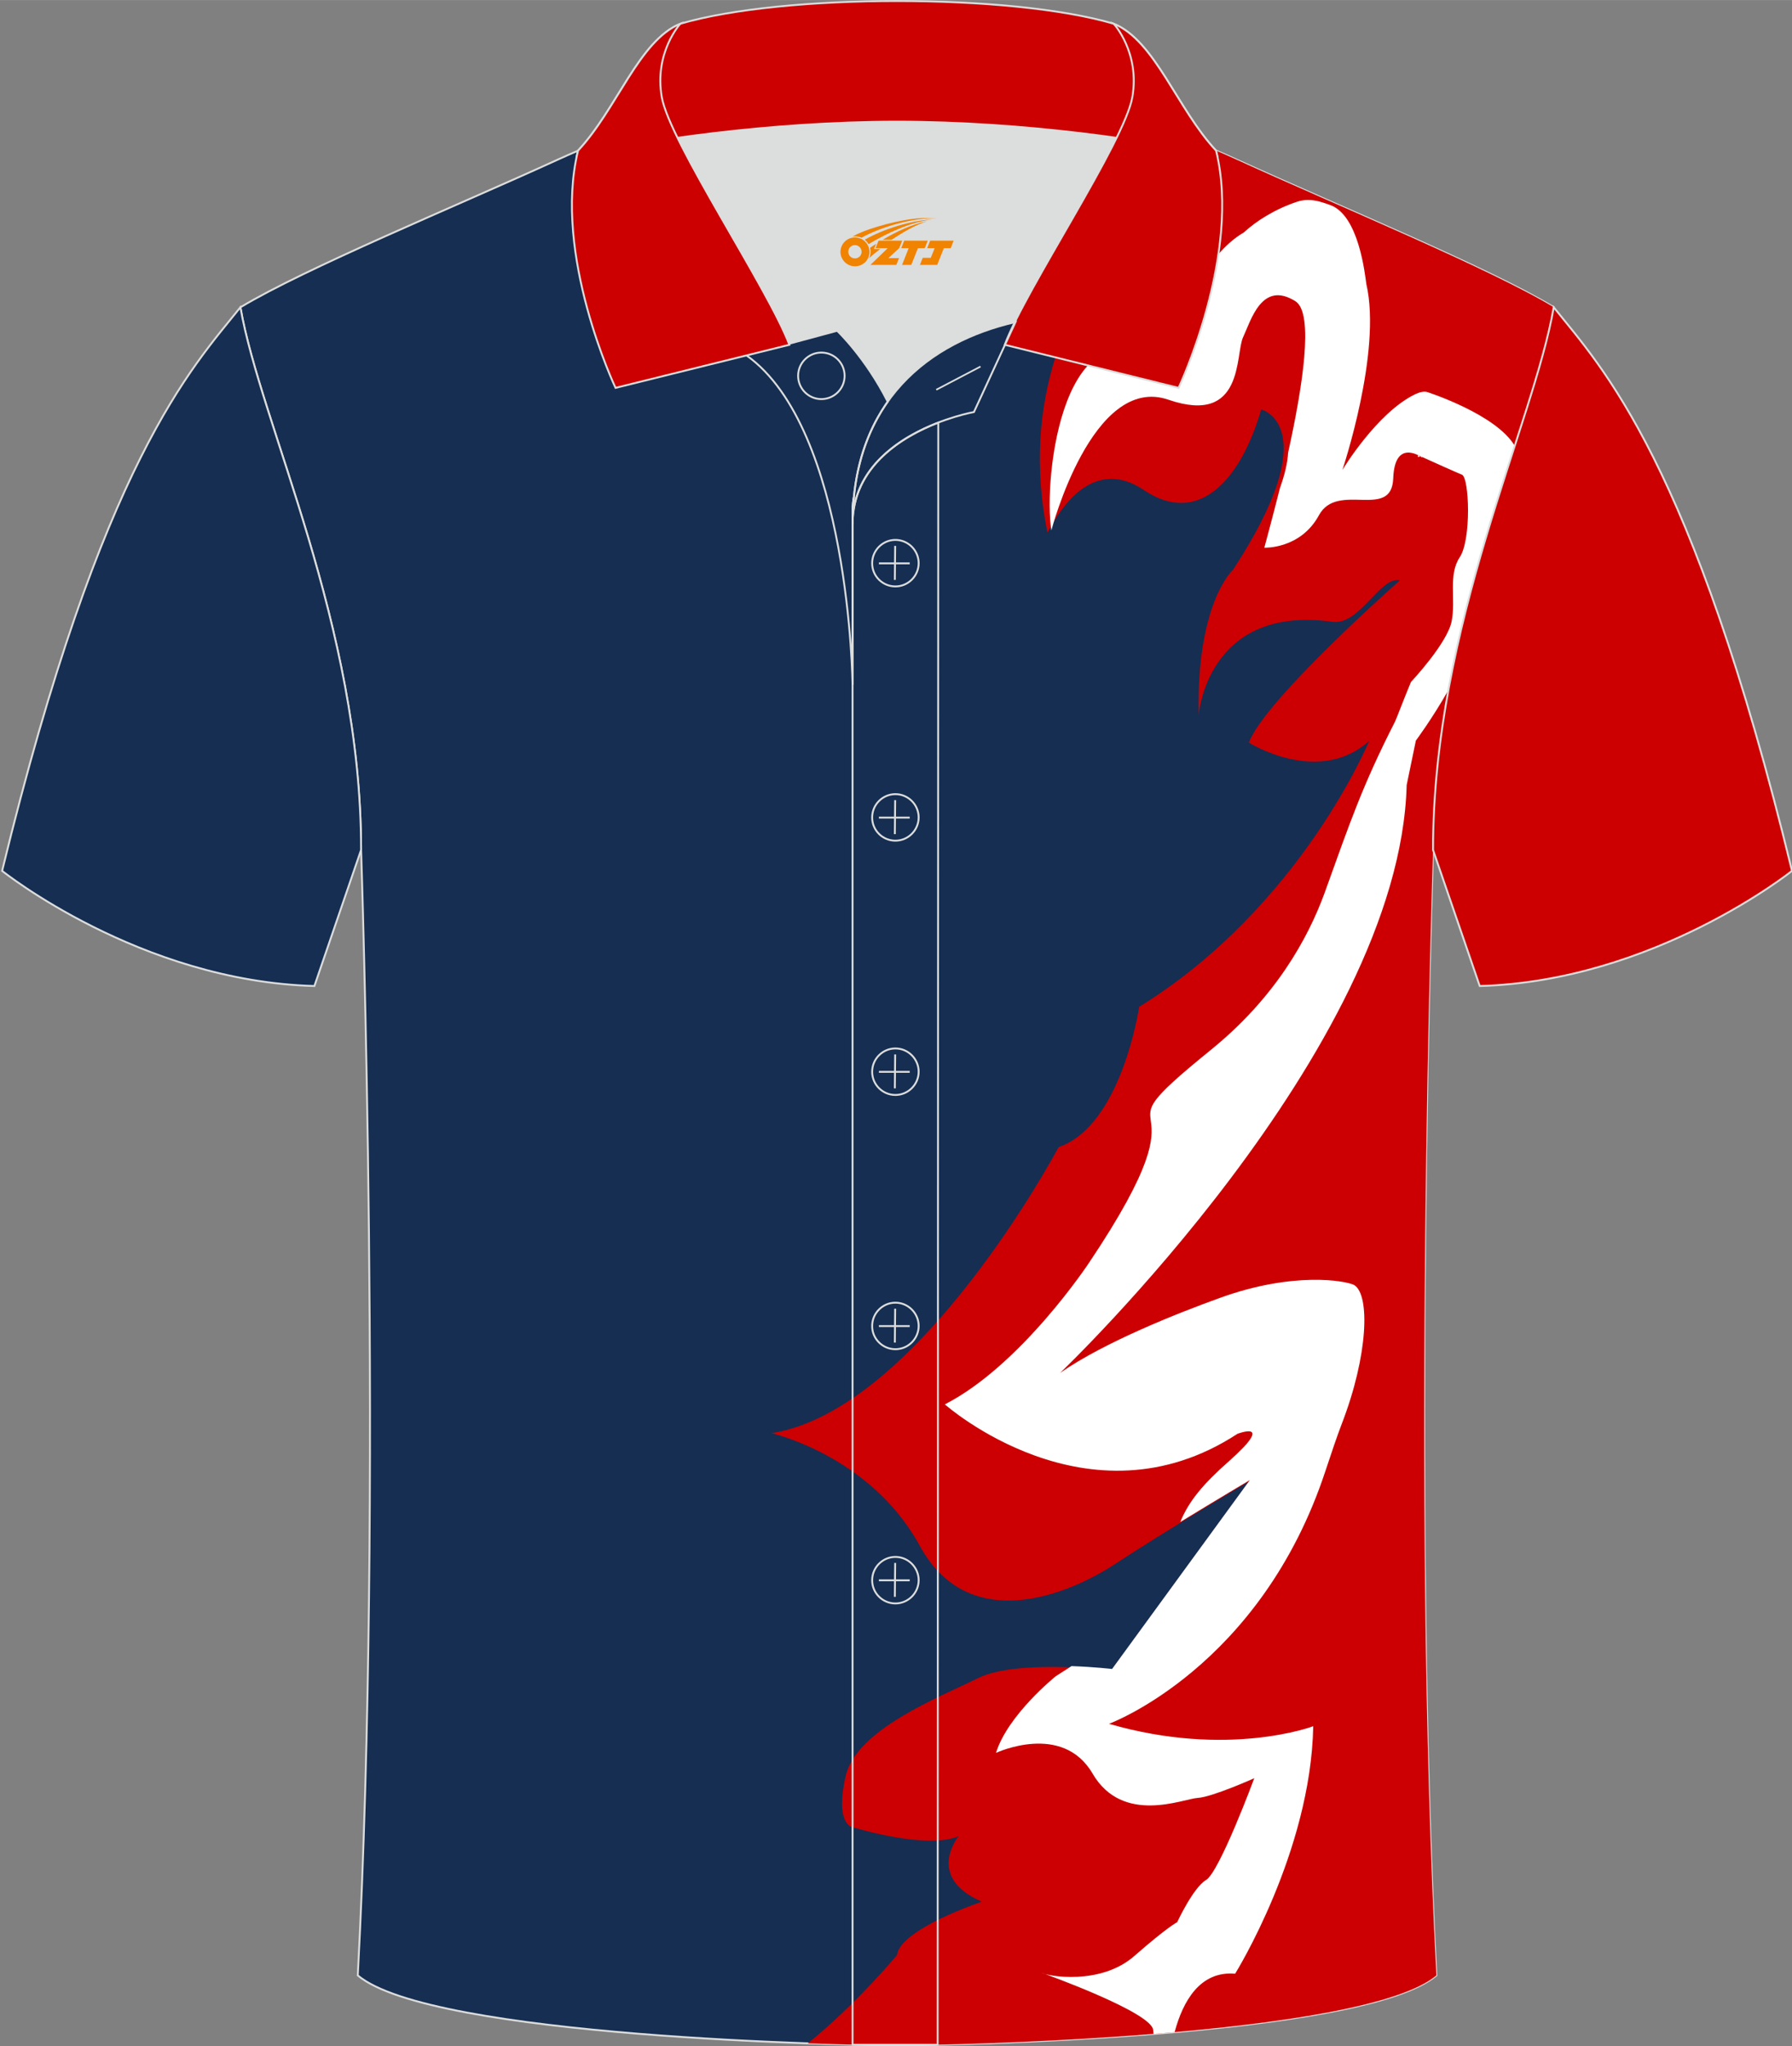 <?xml version="1.0" encoding="utf-8"?>
<!-- Generator: Adobe Illustrator 24.0.1, SVG Export Plug-In . SVG Version: 6.00 Build 0)  -->
<svg xmlns="http://www.w3.org/2000/svg" xmlns:xlink="http://www.w3.org/1999/xlink" version="1.1" id="图层_1" x="0px" y="0px" width="379.8px" height="433.5px" viewBox="0 0 379.95 433.65" enable-background="new 0 0 379.95 433.65" xml:space="preserve">
<rect x="0" y="0" width="379.95" height="433.65" fill="#808080" stroke="none"/>
<g>
	
		<path fill-rule="evenodd" clip-rule="evenodd" fill="#152E51" stroke="#DCDDDD" stroke-width="0.4" stroke-miterlimit="22.926" d="   M303.84,180.12c0,0-4.68,137.15,0.7,238.51c-15.6,13.15-104.62,14.85-114.34,14.82c-9.72,0.03-98.74-1.67-114.34-14.82   c5.38-101.36,0.7-238.51,0.7-238.51c0-47.79-21.31-90.25-25.59-115c13.68-8.25,45.44-21.32,67.38-31.34   c5.84-2.66,10.73-4.57,15.09-5.94L247,27.82c4.33,1.37,9.2,3.29,15.06,5.95c21.95,10.02,53.7,23.08,67.38,31.34   C325.15,89.87,303.84,132.33,303.84,180.12z"/>
	<g>
		<path fill-rule="evenodd" clip-rule="evenodd" fill="#CC0002" d="M240.64,44.57c-14.59,19.26-24.12,40.65-18.57,68.29    c1.56-2.61,8.57-16.89,20.38-9.06c11.78,7.96,20.7-2.3,24.96-17.04c0,0,13.99,3.47-5.98,33.98c0,0-7.81,6.91-7.29,30.89    c0,0,1.67-23.58,28.36-19.86c5.78,0.82,10.25-9.83,14.33-8.8c0,0-28.57,25.15-32.04,34.4c0,0,14.71,9.29,25.5-0.34    c0,0-14.52,35.2-48.76,56.33c0,0-3.68,25.16-17.08,29.73c0,0-29.53,55.67-60.88,60.63c0,0,20.98,4.72,31.44,23.86    s31.65,10.31,41.51,3.8c9.86-6.52,28.36-17.48,28.36-17.48l-29.21,40.04c0,0-20.14-2.38-28.32,1.69    c-8.18,4.07-25.75,10.8-28.05,20.74c-2.29,9.93,1.24,10.78,1.24,10.78s15.78,4.94,22.71,1.98c0,0-7.18,8.67,4.93,13.87    c0,0-17.33,5.79-17.98,11.3c0,0-8.69,10.47-18.92,18.72c9.53,0.34,16.57,0.43,18.93,0.42c9.72,0.03,98.74-1.67,114.34-14.82    c-5.38-101.36-0.7-238.51-0.7-238.51c0-47.79,21.31-90.25,25.59-115c-13.68-8.25-45.43-21.32-67.38-31.34    c-1.79-0.81-3.48-1.56-5.1-2.24C251.76,35.84,246.32,40.6,240.64,44.57z"/>
		<path fill-rule="evenodd" clip-rule="evenodd" fill="#FFFFFF" d="M302.65,83.09c0,0,14.55,4.66,18.51,11.39    c-4.87,15.05-10.57,32.64-14.07,51.77c-3.4,6.01-6.89,10.69-6.89,10.69l-1.95,9.42c-1.45,56.05-73.48,124.59-73.48,124.59    c9.45-6.57,25.01-12.7,33.77-15.86c15.64-5.71,26.87-3.68,28.58-2.77c3.39,2.07,2.99,14.9-2.65,29.47c-1.02,2.67-2.1,5.89-3.4,9.8    c-13.75,41.86-45.93,53.72-45.93,53.72c25.29,7.33,43.3,0.51,43.3,0.51c-0.49,26.66-16.56,52.45-16.56,52.45    c-7.42-0.63-11.06,5.78-12.83,12.38c-1.49,0.13-2.97,0.26-4.46,0.38c-0.02-0.27-0.05-0.53-0.08-0.77    c-0.11-3.8-23.6-12.17-23.6-12.17c1.17,0.69,12.4,2.72,19.58-3.56c7.18-6.28,9.1-7.17,9.1-7.17s3.38-7.3,6.1-8.93    c2.85-1.63,10.25-21.59,10.25-21.59s-8.87,3.98-11.96,4.17c-3.11,0.18-15.93,5.8-22.33-5.16s-20.47-4.38-20.47-4.38    c2.5-8.09,12.69-16.26,12.69-16.26c1.06-0.71,2.26-1.41,3.32-2.13c4.88,0.17,8.6,0.61,8.6,0.61L265,313.65    c0,0-7.07,4.2-14.75,8.89c1.79-4.4,4.88-8.1,10.34-12.9c10-8.9,1.8-5.8,1.8-5.8c-31.67,20.72-62.06-6.23-62.06-6.23    c16.23-8.3,30.54-29.96,30.54-29.96c27.84-41.46-1.32-23.1,25.75-45.07c13.76-11.11,20.71-23.71,24.23-33.36    c5.41-15.03,8-22.7,14.92-36.28c0.17-0.26,1.62-4.15,3.38-8.41c0,0,7.69-8.17,8.63-12.85c0.94-4.69-0.78-9.84,1.72-13.59    s2.03-16.88,0.47-17.5c-1.24-0.5-6.36-2.81-8.44-3.75l-0.01,0.1c-0.51-0.34-5.83-3.9-6.12,4.45c-0.36,8.91-11.83,0.57-15.75,7.79    s-11.58,6.88-11.58,6.88s1.48-5.43,3.31-12.62c1.05-2.96,1.62-5.41,1.73-7.49c3-13.62,5.59-29.55,1.56-32.12    c-7.15-4.48-9.43,4.06-11.11,7.64c-1.68,3.57,0.3,18.77-15.83,13.23c-16.13-5.54-24.81,27.69-24.81,27.69    c-1.79-10.84,2.49-50.61,24.53-34.72c3.95-16.87,10.97-25.38,16.27-28.41c2.67-2.47,6.65-4.97,11.28-6.51    c2.68-0.89,4.99-0.04,7.05,0.7c6.09,2.18,7.37,14.84,7.65,16.74c3.34,14.39-5.08,39.4-5.08,39.4s7.3-12.15,15.47-16.07    C301.12,83.05,301.98,82.88,302.65,83.09L302.65,83.09z M301.29,96.7l-0.63-0.28l-0.05,0.43L301.29,96.7z"/>
	</g>
	
		<path fill-rule="evenodd" clip-rule="evenodd" fill="#152E52" stroke="#DCDDDD" stroke-width="0.4" stroke-miterlimit="22.926" d="   M50.97,65.11C40.73,77.91,21.61,97.53,0.45,184.55c0,0,29.19,23.38,66.21,24.4c0,0,7.16-20.82,9.9-28.84l0,0   C76.56,132.33,55.25,89.87,50.97,65.11z"/>
	
		<path fill-rule="evenodd" clip-rule="evenodd" fill="#CC0000" stroke="#DCDDDD" stroke-width="0.4" stroke-miterlimit="22.926" d="   M329.43,65.11c10.24,12.8,29.36,32.42,50.52,119.44c0,0-29.19,23.38-66.21,24.4c0,0-7.16-20.82-9.9-28.84l0,0   C303.84,132.33,325.15,89.87,329.43,65.11z"/>
	<path fill-rule="evenodd" clip-rule="evenodd" fill="#DCDDDD" d="M188.22,85.11c6.44-9.11,16.35-14.37,26.94-16.84   c5.24-10.64,16.09-27.82,21.62-39.14c-26.77-6.52-66.38-6.52-93.15,0c6.43,13.14,20,34.17,23.66,43.71l10.22-2.75   C177.5,70.09,183.5,75.76,188.22,85.11z"/>
	<path fill="none" stroke="#DCDDDD" stroke-width="0.4" stroke-miterlimit="10" d="M158.24,75.28l19.26-5.19c0,0,6,5.67,10.72,15.03   c-3.78,5.35-6.37,12.04-7.18,20.26c-0.14,0.74-0.24,1.47-0.28,2.18v3.57v33.98C180.76,145.1,180.23,90.85,158.24,75.28z"/>
	<path fill="none" stroke="#DCDDDD" stroke-width="0.4" stroke-miterlimit="10" d="M180.76,107.56v3.57c0-1.99,0.1-3.91,0.28-5.75   C180.89,106.12,180.8,106.85,180.76,107.56L180.76,107.56z M180.76,111.13v322.2h18.04l0.14-343.78   C191.34,92.48,180.76,98.79,180.76,111.13z"/>
	<path fill-rule="evenodd" clip-rule="evenodd" fill="#CC0001" stroke="#DCDDDD" stroke-width="0.4" stroke-miterlimit="10" d="   M122.28,33.11c13.39-3.26,40.91-7.33,67.91-7.33s54.52,4.07,67.91,7.33l-0.28-1.2c-8.22-8.78-12.93-23.33-21.69-26.89   C225.2,1.8,207.7,0.2,190.2,0.2c-17.51,0-35.01,1.61-45.95,4.82c-8.77,3.57-13.47,18.11-21.69,26.89L122.28,33.11z"/>
	<path fill-rule="evenodd" clip-rule="evenodd" fill="#CC0001" stroke="#DCDDDD" stroke-width="0.4" stroke-miterlimit="10" d="   M144.25,5.02c0,0-5.58,6.05-3.94,15.53c1.63,9.49,22.57,40.53,27.06,52.51l-36.86,9.13c0,0-13.39-28.22-7.95-50.28   C130.79,23.13,135.49,8.59,144.25,5.02z"/>
	<path fill-rule="evenodd" clip-rule="evenodd" fill="#CC0001" stroke="#DCDDDD" stroke-width="0.4" stroke-miterlimit="10" d="   M236.14,5.02c0,0,5.58,6.05,3.95,15.53c-1.63,9.49-22.57,40.53-27.06,52.51l36.86,9.13c0,0,13.39-28.22,7.95-50.28   C249.61,23.13,244.9,8.59,236.14,5.02z"/>
	<path fill="none" stroke="#DCDDDD" stroke-width="0.4" stroke-miterlimit="10" d="M174.15,84.57c2.72,0,4.93-2.21,4.93-4.93   s-2.21-4.93-4.93-4.93c-2.72,0-4.93,2.21-4.93,4.93S171.44,84.57,174.15,84.57z"/>
	<path fill="none" stroke="#DCDDDD" stroke-width="0.4" stroke-miterlimit="10" d="M215.31,68.24l-8.81,19.07   c0,0-25.75,4.58-25.75,23.82C180.76,84.95,197.03,72.44,215.31,68.24z"/>
	
	<line fill="none" stroke="#DCDDDD" stroke-width="0.36" stroke-miterlimit="10" x1="207.9" y1="77.67" x2="198.51" y2="82.59"/>
	<g>
		<g>
			<path fill="none" stroke="#DCDDDD" stroke-width="0.402" stroke-miterlimit="10" d="M189.85,124.27c2.71,0,4.93-2.22,4.93-4.93     s-2.23-4.93-4.93-4.93c-2.71,0-4.93,2.22-4.93,4.93C184.9,122.06,187.12,124.27,189.85,124.27z"/>
			
				<line fill="none" stroke="#DCDDDD" stroke-width="0.402" stroke-miterlimit="10" x1="189.8" y1="115.68" x2="189.73" y2="122.88"/>
			
				<line fill="none" stroke="#DCDDDD" stroke-width="0.402" stroke-miterlimit="10" x1="186.35" y1="119.38" x2="192.89" y2="119.38"/>
		</g>
		<g>
			<path fill="none" stroke="#DCDDDD" stroke-width="0.402" stroke-miterlimit="10" d="M189.85,178.15c2.71,0,4.93-2.22,4.93-4.93     c0-2.71-2.23-4.93-4.93-4.93c-2.71,0-4.93,2.22-4.93,4.93C184.9,175.94,187.12,178.15,189.85,178.15z"/>
			
				<line fill="none" stroke="#DCDDDD" stroke-width="0.402" stroke-miterlimit="10" x1="189.8" y1="169.56" x2="189.73" y2="176.76"/>
			
				<line fill="none" stroke="#DCDDDD" stroke-width="0.402" stroke-miterlimit="10" x1="186.35" y1="173.26" x2="192.89" y2="173.26"/>
		</g>
		<g>
			<path fill="none" stroke="#DCDDDD" stroke-width="0.402" stroke-miterlimit="10" d="M189.85,232.04c2.71,0,4.93-2.22,4.93-4.93     c0-2.71-2.23-4.93-4.93-4.93c-2.71,0-4.93,2.22-4.93,4.93C184.9,229.82,187.12,232.04,189.85,232.04z"/>
			
				<line fill="none" stroke="#DCDDDD" stroke-width="0.402" stroke-miterlimit="10" x1="189.8" y1="223.45" x2="189.73" y2="230.64"/>
			
				<line fill="none" stroke="#DCDDDD" stroke-width="0.402" stroke-miterlimit="10" x1="186.35" y1="227.14" x2="192.89" y2="227.14"/>
		</g>
		<g>
			<path fill="none" stroke="#DCDDDD" stroke-width="0.402" stroke-miterlimit="10" d="M189.85,285.92c2.71,0,4.93-2.22,4.93-4.93     s-2.23-4.93-4.93-4.93c-2.71,0-4.93,2.22-4.93,4.93C184.9,283.7,187.12,285.92,189.85,285.92z"/>
			
				<line fill="none" stroke="#DCDDDD" stroke-width="0.402" stroke-miterlimit="10" x1="189.8" y1="277.33" x2="189.73" y2="284.52"/>
			
				<line fill="none" stroke="#DCDDDD" stroke-width="0.402" stroke-miterlimit="10" x1="186.35" y1="281.02" x2="192.89" y2="281.02"/>
		</g>
		<g>
			<path fill="none" stroke="#DCDDDD" stroke-width="0.402" stroke-miterlimit="10" d="M189.85,339.8c2.71,0,4.93-2.22,4.93-4.93     s-2.23-4.93-4.93-4.93c-2.71,0-4.93,2.22-4.93,4.93C184.9,337.58,187.12,339.8,189.85,339.8z"/>
			
				<line fill="none" stroke="#DCDDDD" stroke-width="0.402" stroke-miterlimit="10" x1="189.8" y1="331.21" x2="189.73" y2="338.4"/>
			
				<line fill="none" stroke="#DCDDDD" stroke-width="0.402" stroke-miterlimit="10" x1="186.35" y1="334.9" x2="192.89" y2="334.9"/>
		</g>
	</g>
</g>
<g id="图层_x0020_1">
	<path fill="#F08300" d="M178.38,54.39c0.416,1.136,1.472,1.984,2.752,2.032c0.144,0,0.304,0,0.448-0.016h0.016   c0.016,0,0.064,0,0.128-0.016c0.032,0,0.048-0.016,0.08-0.016c0.064-0.016,0.144-0.032,0.224-0.048c0.016,0,0.016,0,0.032,0   c0.192-0.048,0.4-0.112,0.576-0.208c0.192-0.096,0.4-0.224,0.608-0.384c0.672-0.56,1.104-1.408,1.104-2.352   c0-0.224-0.032-0.448-0.08-0.672l0,0C184.22,52.51,184.17,52.34,184.09,52.16C183.62,51.07,182.54,50.31,181.27,50.31C179.58,50.31,178.2,51.68,178.2,53.38C178.2,53.73,178.26,54.07,178.38,54.39L178.38,54.39L178.38,54.39z M182.68,53.41L182.68,53.41C182.65,54.19,181.99,54.79,181.21,54.75C180.42,54.72,179.83,54.07,179.86,53.28c0.032-0.784,0.688-1.376,1.472-1.344   C182.1,51.97,182.71,52.64,182.68,53.41L182.68,53.41z"/>
	<polygon fill="#F08300" points="196.71,50.99 ,196.07,52.58 ,194.63,52.58 ,193.21,56.13 ,191.26,56.13 ,192.66,52.58 ,191.08,52.58    ,191.72,50.99"/>
	<path fill="#F08300" d="M198.68,46.26c-1.008-0.096-3.024-0.144-5.056,0.112c-2.416,0.304-5.152,0.912-7.616,1.664   C183.96,48.64,182.09,49.36,180.74,50.13C180.94,50.1,181.13,50.08,181.32,50.08c0.48,0,0.944,0.112,1.36,0.288   C186.78,48.05,193.98,46,198.68,46.26L198.68,46.26L198.68,46.26z"/>
	<path fill="#F08300" d="M184.15,51.73c4-2.368,8.88-4.672,13.488-5.248c-4.608,0.288-10.224,2-14.288,4.304   C183.67,51.04,183.94,51.36,184.15,51.73C184.15,51.73,184.15,51.73,184.15,51.73z"/>
	<polygon fill="#F08300" points="202.2,50.99 ,201.58,52.58 ,200.12,52.58 ,198.71,56.13 ,198.25,56.13 ,196.74,56.13 ,195.05,56.13    ,195.64,54.63 ,197.35,54.63 ,198.17,52.58 ,196.58,52.58 ,197.22,50.99"/>
	<polygon fill="#F08300" points="191.29,50.99 ,190.65,52.58 ,188.36,54.69 ,190.62,54.69 ,190.04,56.13 ,184.55,56.13 ,188.22,52.58    ,185.64,52.58 ,186.28,50.99"/>
	<path fill="#F08300" d="M196.57,46.85c-3.376,0.752-6.464,2.192-9.424,3.952h1.888C191.46,49.23,193.8,47.8,196.57,46.85z    M185.77,51.67C185.14,52.05,185.08,52.1,184.47,52.51c0.064,0.256,0.112,0.544,0.112,0.816c0,0.496-0.112,0.976-0.32,1.392   c0.176-0.16,0.32-0.304,0.432-0.4c0.272-0.24,0.768-0.64,1.6-1.296l0.32-0.256H185.29l0,0L185.77,51.67L185.77,51.67L185.77,51.67z"/>
</g>
</svg>
